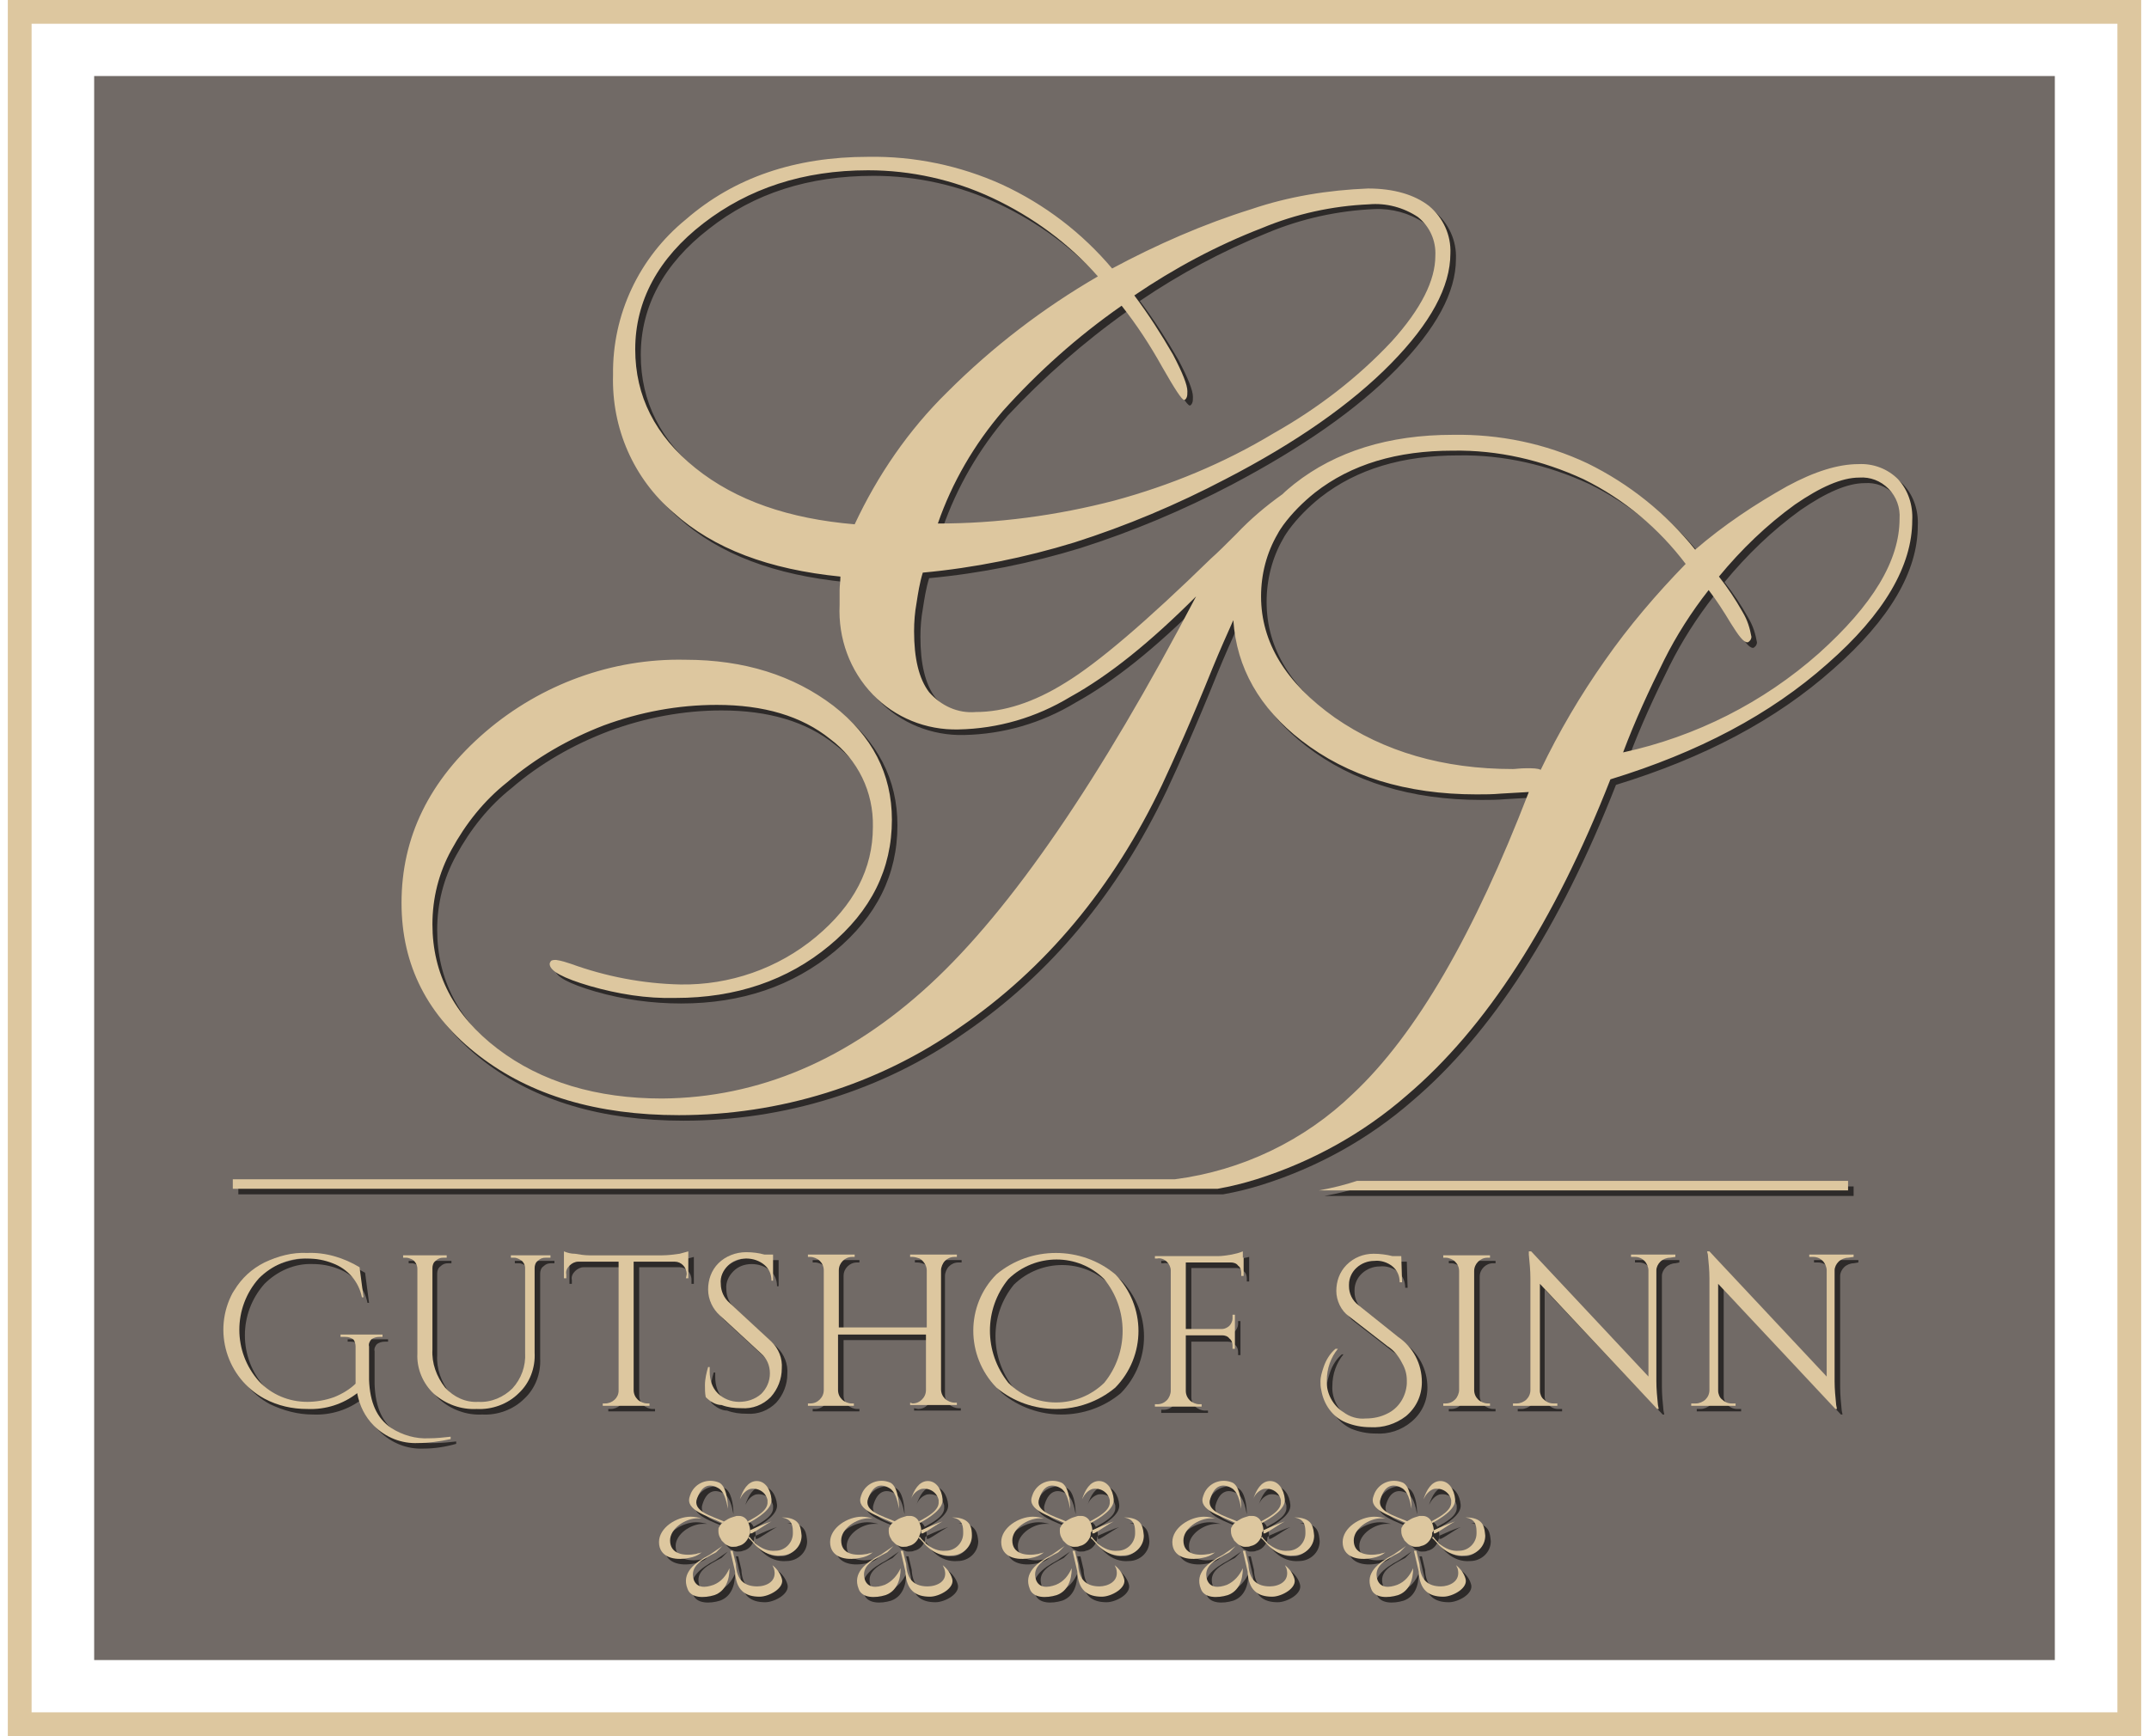 <?xml version="1.0" encoding="utf-8"?>
<!-- Generator: Adobe Illustrator 21.1.0, SVG Export Plug-In . SVG Version: 6.00 Build 0)  -->
<svg version="1.1" id="Ebene_1" xmlns="http://www.w3.org/2000/svg" xmlns:xlink="http://www.w3.org/1999/xlink" x="0px" y="0px"
	 viewBox="0 0 269.3 219.2" style="enable-background:new 0 0 269.3 219.2;" width="247.5" height="199.99" xml:space="preserve">
<style type="text/css">
	.st0{fill:#DDC79F;}
	.st1{opacity:0.7;fill:#352B26;enable-background:new    ;}
	.st2{opacity:0.6;}
</style>
<title>gutshof_sinn_logo</title>
<g>
	<g id="Logo_Kopie">
		<path class="st0" d="M266.3,3v213.2H3V3H266.3 M269.3,0H0v219.2h269.3V0z"/>
		<rect x="10.9" y="9.6" class="st1" width="247.5" height="200"/>
		<g class="st2">
			<path d="M161.7,66.9c-0.3,0.4-0.5,0.7-0.7,1.1C161.2,67.6,161.4,67.3,161.7,66.9z"/>
			<path d="M203,99.1c11.1-3.4,20.2-8.2,27.4-14.6c7.2-6.3,10.7-12.4,10.7-18.1c0.1-1.9-0.5-3.8-1.8-5.2c-1.3-1.3-3.1-2-5-1.9
				c-2.5,0-5.5,0.9-9,2.8c-4.1,2.3-8,4.9-11.6,8c-3.7-4.6-8.3-8.3-13.6-10.9c-5.3-2.5-11.1-3.7-17-3.6c-8.1,0-14.8,2.1-20,6.2
				c-0.5,0.4-1.1,0.9-1.5,1.3c-2.1,1.5-4,3.1-5.8,5c-1.3,1.3-2.4,2.4-3.2,3.1c-8.2,8-14.3,13.2-18.3,15.6s-7.8,3.7-11.3,3.8
				c-2.3,0.2-4.4-0.8-5.9-2.5c-1.3-1.7-1.9-4.3-1.9-7.7c0-1.2,0.1-2.4,0.3-3.5c0.2-1.3,0.4-2.6,0.8-3.9c6.5-0.6,12.9-1.9,19.1-3.8
				c6.6-2.1,13-4.8,19.1-8c8.9-4.7,15.8-9.5,20.8-14.6c5-5.1,7.5-9.7,7.5-13.9c0.1-2.3-0.9-4.5-2.7-6c-1.8-1.4-4.4-2.2-7.7-2.2
				c-5,0.2-10,1.1-14.8,2.7c-6.1,1.9-12,4.5-17.6,7.5c-3.8-4.5-8.5-8.1-13.9-10.6c-5.3-2.4-11.1-3.6-16.9-3.5
				c-9.2,0-16.9,2.6-23,7.9c-5.9,4.8-9.3,12-9.2,19.6c-0.2,6.6,2.7,13,7.7,17.3c5.1,4.6,12.1,7.2,21.1,8.1c0,0.6-0.1,1.2-0.1,1.7
				c0,0.6,0,1.2,0,1.9c-0.2,4.2,1.3,8.3,4.2,11.3c2.8,2.9,6.7,4.5,10.8,4.4c5-0.1,9.8-1.5,14.1-4.1c4.9-2.7,10.1-6.9,15.9-12.7
				c-12.1,23.1-23.3,39.5-33.6,49s-21.6,14.3-33.9,14.4c-8.3,0-15.3-2.1-20.8-6.3c-5.5-4.2-8.2-9.5-8.2-15.7c0-3.3,0.8-6.5,2.4-9.4
				c1.8-3.3,4.1-6.2,7-8.5c3.6-3.1,7.8-5.5,12.3-7.2c4.6-1.7,9.4-2.6,14.2-2.6c5.9,0,10.7,1.4,14.3,4.3c3.5,2.6,5.5,6.7,5.4,11.1
				c0,5.3-2.4,9.9-7.2,13.9c-4.8,4-10.9,6.1-17.1,6c-4.7-0.1-9.3-1-13.7-2.6c-0.6-0.2-1.2-0.4-1.9-0.5c-0.2,0-0.4,0-0.6,0.1
				c-0.1,0.1-0.2,0.3-0.2,0.4c0,0.9,1.7,1.8,5.1,2.8c3.5,1,7.1,1.5,10.8,1.5c7.6,0,14.1-2.2,19.4-6.6c5.3-4.4,7.9-9.7,7.9-15.9
				c0-5.8-2.5-10.6-7.4-14.4s-11.2-5.8-18.8-5.8c-9.2-0.2-18.2,3.1-25.2,9.1c-7.1,6.1-10.6,13.3-10.6,21.6c0,7.9,3.3,14.3,9.8,19.3
				c6.5,5,14.9,7.5,25.2,7.5c12.7,0,25.1-3.8,35.5-11.1c10.8-7.4,19.3-17.6,25.5-30.6c1.5-3.2,3.7-8.1,6.4-14.8
				c0.9-2.2,1.8-4.2,2.6-6c0.4,6,3.3,11.1,8.6,15.2c5.8,4.5,13.2,6.8,22.1,6.8c1,0,2,0,3.1-0.1l3.5-0.2
				c-6.9,17.9-14.2,30.6-22.2,38.1c-6.1,5.9-14,9.7-22.5,10.8H29.1v1.2h124.3c1.7-0.3,3.3-0.7,4.9-1.2c7-2.2,13.5-5.8,19-10.6
				C187.3,130.5,195.9,117.2,203,99.1z M141.3,39.3c1.9,2.4,3.6,5,5.1,7.7c1.6,2.8,2.5,4.2,2.8,4.2c0.1,0,0.2-0.1,0.3-0.3
				c0.1-0.2,0.1-0.5,0.1-0.8c0-0.8-0.6-2.3-1.8-4.6c-1.5-2.6-3.1-5.1-4.9-7.5c5-3.4,10.4-6.3,16.1-8.6c4.3-1.8,8.9-2.8,13.5-3
				c2.2-0.1,4.4,0.5,6.2,1.7c1.5,1.2,2.3,3,2.2,4.9c0,3.1-1.8,6.7-5.5,10.8c-4.3,4.6-9.4,8.5-14.9,11.6c-6.3,3.8-13.1,6.6-20.1,8.5
				c-7.3,1.9-14.8,2.9-22.4,2.8c1.8-5.2,4.6-10,8.2-14.2C130.7,47.7,135.8,43.2,141.3,39.3z M107.6,66.9c-8.3-0.7-15-3-20.1-7.1
				s-7.6-9.1-7.6-15c0-6.1,2.9-11.5,8.6-15.9c5.7-4.5,12.6-6.7,20.8-6.7c5.4,0,10.8,1.2,15.7,3.5c5.1,2.4,9.6,5.7,13.3,9.9
				c-6.9,4-13.3,8.9-19,14.6C114.4,55,110.5,60.7,107.6,66.9z M215.4,75.2c1,1.3,1.9,2.7,2.8,4.2c1,1.6,1.6,2.4,2.1,2.4
				c0.1,0,0.2-0.1,0.3-0.2c0.1-0.1,0.2-0.3,0.2-0.5c-0.2-1.1-0.5-2.1-1.1-3.1c-0.9-1.6-1.9-3.1-3-4.5c2.8-3.4,6-6.5,9.6-9.1
				c3.2-2.2,5.9-3.4,8.1-3.4c1.4-0.1,2.7,0.4,3.7,1.4c1,1,1.5,2.4,1.4,3.8c0,5.3-3.4,10.9-10.2,17c-7,6.2-15.5,10.5-24.7,12.5
				c1.5-4,3.3-7.9,5.2-11.7C211.3,81,213.2,78,215.4,75.2z M192.4,97.7c-0.8,0-1.4,0.1-1.7,0.1c-8.8,0-16.3-2.2-22.5-6.5
				c-6.2-4.4-9.3-9.4-9.3-15.3c0-2.8,0.7-5.6,2.1-8c0.2-0.4,0.5-0.8,0.7-1.1c1.1-1.5,2.5-2.9,4-4.1c4.6-3.6,10.4-5.3,17.4-5.3
				c5.7-0.1,11.3,1.2,16.5,3.6c5.1,2.5,9.5,6.1,12.9,10.6c-3.7,3.8-7.2,7.9-10.2,12.2c-3.1,4.4-5.8,9-8.1,13.8
				C193.8,97.7,193.2,97.7,192.4,97.7L192.4,97.7z"/>
			<path d="M166.2,151h66.8v-1.2h-62C169.5,150.3,167.9,150.7,166.2,151z"/>
		</g>
		<path class="st0" d="M161,66.2c-0.3,0.4-0.5,0.7-0.7,1.1C160.5,66.9,160.7,66.6,161,66.2z"/>
		<path class="st0" d="M202.3,98.4c11.1-3.4,20.2-8.2,27.4-14.6c7.2-6.3,10.7-12.4,10.7-18.1c0.1-1.9-0.5-3.8-1.8-5.2
			c-1.3-1.3-3.1-2-5-1.9c-2.5,0-5.5,0.9-9,2.8c-4.1,2.3-8,4.9-11.6,8c-3.7-4.6-8.3-8.3-13.6-10.9c-5.3-2.5-11.1-3.7-17-3.6
			c-8.1,0-14.8,2.1-20,6.2c-0.5,0.4-1.1,0.9-1.5,1.3c-2.1,1.5-4,3.1-5.8,5c-1.3,1.3-2.4,2.4-3.2,3.1c-8.2,8-14.3,13.2-18.4,15.7
			c-4,2.5-7.8,3.7-11.3,3.7c-2.3,0.2-4.4-0.8-5.9-2.5c-1.3-1.7-1.9-4.3-1.9-7.7c0-1.2,0.1-2.4,0.3-3.5c0.2-1.3,0.4-2.6,0.8-3.9
			c6.5-0.6,12.9-1.9,19.1-3.8c6.6-2.1,13-4.8,19.1-8c8.9-4.6,15.9-9.5,20.9-14.6s7.5-9.7,7.5-13.9c0.1-2.3-0.9-4.5-2.7-6
			c-1.8-1.4-4.4-2.2-7.7-2.2c-5,0.2-10,1-14.7,2.6c-6.1,1.9-12,4.5-17.6,7.5c-3.8-4.5-8.5-8.1-13.9-10.6c-5.3-2.4-11.1-3.6-16.9-3.5
			c-9.2,0-16.9,2.6-23,7.9c-5.9,4.8-9.3,12-9.2,19.6C76.2,54.1,79,60.4,84,64.7c5.1,4.6,12.1,7.2,21.1,8.1c0,0.6-0.1,1.2-0.1,1.7
			c0,0.6,0,1.2,0,1.9c-0.2,4.2,1.3,8.3,4.2,11.3c2.8,2.9,6.7,4.5,10.8,4.4c5-0.1,9.8-1.5,14.1-4.1c4.9-2.7,10.1-6.9,15.9-12.7
			c-12.1,23.1-23.3,39.5-33.6,49s-21.6,14.3-33.8,14.4c-8.3,0-15.3-2.1-20.8-6.3s-8.2-9.5-8.2-15.7c0-3.3,0.8-6.5,2.4-9.4
			c1.8-3.3,4.1-6.2,7-8.5c3.6-3.1,7.8-5.5,12.2-7.2c4.6-1.7,9.4-2.6,14.3-2.6c5.9,0,10.7,1.4,14.3,4.3c3.5,2.6,5.5,6.7,5.4,11.1
			c0,5.3-2.4,9.9-7.2,13.9c-4.8,4-10.9,6.1-17.1,6c-4.7-0.1-9.4-1-13.8-2.6c-0.6-0.2-1.2-0.4-1.9-0.5c-0.2,0-0.4,0-0.6,0.1
			c-0.1,0.1-0.2,0.3-0.2,0.4c0,0.9,1.7,1.8,5.1,2.8c3.5,1,7.1,1.6,10.8,1.5c7.6,0,14.1-2.2,19.4-6.6c5.3-4.4,7.9-9.7,7.9-15.9
			c0-5.8-2.5-10.6-7.4-14.4c-5-3.8-11.2-5.8-18.7-5.8c-9.2-0.2-18.2,3.1-25.2,9.1c-7.1,6.1-10.6,13.3-10.6,21.6
			c0,7.9,3.3,14.3,9.8,19.3c6.5,5,14.9,7.5,25.2,7.5c12.7,0,25.1-3.8,35.5-11.1c10.8-7.4,19.3-17.6,25.5-30.6
			c1.5-3.2,3.7-8.1,6.4-14.8c0.9-2.2,1.8-4.2,2.6-6c0.4,6,3.3,11.1,8.6,15.2c5.8,4.5,13.2,6.8,22.1,6.8c1,0,2,0,3.1-0.1l3.5-0.2
			c-6.9,17.9-14.2,30.6-22.2,38.1c-6.1,5.9-14,9.7-22.5,10.8H28.4v1.2h124.3c1.7-0.3,3.3-0.7,4.9-1.2c7-2.2,13.5-5.8,19-10.6
			C186.6,129.8,195.2,116.5,202.3,98.4z M140.6,38.6c1.9,2.4,3.6,5,5.1,7.7c1.6,2.8,2.5,4.2,2.8,4.2c0.1,0,0.2-0.1,0.3-0.3
			c0.1-0.2,0.1-0.5,0.1-0.8c0-0.8-0.6-2.3-1.8-4.6c-1.5-2.6-3.1-5.1-4.9-7.5c5-3.4,10.4-6.3,16.1-8.5c4.3-1.8,8.9-2.8,13.5-3
			c2.2-0.2,4.4,0.4,6.2,1.6c1.5,1.2,2.3,3,2.2,4.9c0,3.1-1.8,6.7-5.5,10.8c-4.3,4.6-9.4,8.5-14.9,11.6c-6.3,3.8-13.1,6.6-20.1,8.5
			c-7.3,1.9-14.8,2.9-22.3,2.9c1.8-5.2,4.6-10,8.2-14.2C130,47,135,42.5,140.6,38.6z M106.9,66.2c-8.3-0.7-15-3-20.1-7.1
			s-7.6-9.1-7.6-15c0-6.1,2.9-11.5,8.6-15.9s12.6-6.7,20.8-6.7c5.4,0,10.8,1.2,15.7,3.5c5.1,2.4,9.6,5.7,13.3,9.9
			c-6.9,4-13.3,8.9-19,14.6C113.7,54.3,109.8,60,106.9,66.2z M214.7,74.5c1,1.3,1.9,2.7,2.8,4.2c1,1.6,1.6,2.4,2.1,2.4
			c0.1,0,0.2-0.1,0.3-0.2c0.1-0.1,0.2-0.3,0.2-0.5c-0.2-1.1-0.5-2.1-1.1-3.1c-0.9-1.6-1.9-3.1-3-4.5c2.8-3.4,6-6.5,9.6-9.1
			c3.2-2.2,5.9-3.4,8.1-3.4c1.4-0.1,2.7,0.4,3.7,1.4c1,1,1.5,2.4,1.4,3.8c0,5.3-3.4,10.9-10.2,17c-7,6.2-15.5,10.5-24.7,12.5
			c1.5-4,3.3-7.9,5.2-11.7C210.6,80.3,212.5,77.3,214.7,74.5L214.7,74.5z M191.7,97c-0.8,0-1.4,0.1-1.7,0.1
			c-8.8,0-16.3-2.2-22.5-6.5c-6.2-4.4-9.3-9.5-9.3-15.3c0-2.8,0.7-5.5,2.1-7.9c0.2-0.4,0.5-0.8,0.7-1.1c1.1-1.5,2.5-2.9,4-4.1
			c4.6-3.6,10.4-5.3,17.4-5.3c5.7-0.1,11.3,1.2,16.5,3.6c5.1,2.5,9.5,6.2,12.9,10.7c-3.7,3.8-7.2,7.9-10.2,12.2
			c-3.1,4.4-5.8,9-8.1,13.8C193.1,97,192.5,97,191.7,97z"/>
		<path class="st0" d="M165.5,150.3h66.8v-1.2h-62C168.8,149.6,167.2,150,165.5,150.3z"/>
		<g class="st2">
			<path d="M52.5,182.9c-2.1,0.1-4.1-0.7-5.6-2.2c-1.1-1.1-1.8-2.5-2.1-4.1c-1.8,1.4-4,2.1-6.3,2c-1.9,0-3.7-0.5-5.4-1.3
				c-4.8-2.6-6.6-8.6-4-13.4c0.1-0.1,0.1-0.2,0.2-0.3c0.9-1.5,2.2-2.7,3.8-3.5c1.7-0.8,3.5-1.3,5.4-1.2c2.3,0,4.6,0.6,6.6,1.8
				l0.5,3.8h-0.2c-0.4-2-1.8-3.6-3.7-4.3c-1-0.4-2.1-0.6-3.2-0.6c-2.3-0.1-4.5,0.9-6.1,2.5c-3.3,3.7-3.3,9.3,0,13
				c1.6,1.7,3.8,2.6,6.1,2.6c1.1,0,2.3-0.2,3.4-0.6c1-0.4,2-1,2.7-1.7v-4.8c0-0.3-0.1-0.7-0.3-0.9c-0.3-0.2-0.6-0.3-1-0.3h-0.4v-0.3
				H48v0.3h-0.4c-0.4,0-0.7,0.1-1,0.3c-0.2,0.2-0.4,0.6-0.3,0.9v4.2c0.1,2.9,1,4.9,2.8,6.1c1.4,0.9,3.1,1.4,4.8,1.3
				c0.9,0,1.8-0.1,2.7-0.2v0.3C55.2,182.7,53.8,182.9,52.5,182.9z"/>
			<path d="M69,159.5h-0.4c-0.4,0-0.7,0.1-1,0.4c-0.3,0.2-0.4,0.6-0.4,0.9v10.7c0.1,1.9-0.6,3.8-2,5.1c-1.4,1.4-3.4,2.1-5.3,2
				c-2,0.1-3.9-0.6-5.4-1.9c-1.4-1.3-2.2-3.2-2.1-5.1v-10.7c0-0.5-0.3-1-0.7-1.2c-0.2-0.1-0.5-0.2-0.7-0.2h-0.4v-0.3H56v0.3h-0.4
				c-0.4,0-0.7,0.1-1,0.4c-0.3,0.2-0.4,0.6-0.4,0.9v10.3c-0.1,1.7,0.5,3.4,1.6,4.8c1.1,1.2,2.6,1.9,4.2,1.8c1.6,0,3.2-0.6,4.3-1.7
				c1.1-1.2,1.7-2.8,1.6-4.5v-10.7c0-0.4-0.2-0.7-0.4-0.9c-0.3-0.2-0.6-0.4-1-0.4H64v-0.3h5V159.5z"/>
			<path d="M86.3,161.6c0-0.9-0.7-1.6-1.5-1.6h-5.1v16.2c0,0.5,0.2,0.9,0.5,1.2c0.3,0.3,0.8,0.5,1.2,0.5h0.3v0.3h-5.9v-0.3h0.3
				c0.9,0,1.7-0.7,1.7-1.6V160h-5.1c-0.4,0-0.8,0.2-1.1,0.5c-0.3,0.3-0.5,0.7-0.4,1.1v0.5h-0.3v-3.4c0.5,0.2,0.9,0.3,1.4,0.3
				c0.6,0.1,1.2,0.2,1.8,0.2h9.2c0.7,0,1.5-0.1,2.2-0.2c0.4-0.1,0.7-0.2,1.1-0.3v3.4h-0.3L86.3,161.6z"/>
			<path d="M88.8,177.1c-0.1-0.5-0.1-1-0.1-1.5c0-0.8,0.2-1.6,0.4-2.3h0.2c0,0.2,0,0.4,0,0.6c0,1,0.3,2,1,2.7
				c0.7,0.7,1.7,1.1,2.7,1.1c1,0,2-0.3,2.8-1c0.7-0.7,1.1-1.6,1.1-2.6c0-1-0.4-1.9-1.1-2.5l-5.2-4.8c-0.9-0.8-1.5-2-1.5-3.3
				c0-1.2,0.4-2.4,1.3-3.3c0.9-0.9,2.2-1.4,3.5-1.4c0.8,0,1.6,0.1,2.3,0.3h1.1v3.3h-0.2c0-0.8-0.3-1.5-0.9-2
				c-0.6-0.5-1.4-0.8-2.3-0.8c-0.9,0-1.7,0.3-2.3,0.9c-0.6,0.6-1,1.4-0.9,2.3c0,0.9,0.4,1.8,1.1,2.4l5.3,4.9
				c0.9,0.9,1.4,2.1,1.3,3.4c0,1.3-0.5,2.6-1.4,3.6c-1,1-2.3,1.5-3.7,1.4c-0.9,0-1.7-0.1-2.5-0.4C90.1,178.1,89.4,177.7,88.8,177.1z
				"/>
			<path d="M114.9,177.9c0.5,0,0.9-0.2,1.2-0.5c0.3-0.3,0.5-0.7,0.5-1.2v-7h-11.1v7c0,0.5,0.2,0.9,0.5,1.2c0.3,0.3,0.8,0.5,1.2,0.5
				h0.3v0.3h-5.9v-0.3h0.3c0.5,0,0.9-0.2,1.2-0.5c0.3-0.3,0.5-0.7,0.5-1.2v-15.1c0-0.5-0.2-0.9-0.5-1.2c-0.3-0.3-0.8-0.5-1.2-0.5
				h-0.3v-0.3h5.9v0.3h-0.3c-0.5,0-0.9,0.2-1.2,0.5c-0.3,0.3-0.5,0.7-0.5,1.2v7.2h11.1v-7.2c0-0.6-0.3-1.2-0.9-1.5
				c-0.3-0.1-0.6-0.2-0.9-0.2h-0.3v-0.3h5.9v0.3H120c-0.5,0-0.9,0.2-1.2,0.5c-0.3,0.3-0.5,0.8-0.5,1.2v15c0,0.5,0.2,0.9,0.5,1.2
				c0.3,0.3,0.8,0.5,1.2,0.5h0.3v0.3h-5.9v-0.3L114.9,177.9z"/>
			<path d="M125.5,161.6c4.3-3.6,10.7-3.6,15,0c3.9,4,3.9,10.3,0,14.3c-4.3,3.6-10.7,3.6-15,0C121.6,171.9,121.6,165.5,125.5,161.6z
				 M127,175.3c3.3,3.3,8.7,3.3,12.1,0c3.1-3.8,3.1-9.3,0-13.1c-3.3-3.3-8.7-3.3-12.1,0C123.9,166,123.9,171.4,127,175.3z"/>
			<path d="M156.7,159.5v2.3h-0.3v-0.4c0-0.3-0.1-0.7-0.4-0.9c-0.2-0.3-0.6-0.4-0.9-0.4h-5.7v8.4h4.6c0.3,0,0.7-0.2,0.9-0.4
				c0.2-0.2,0.4-0.6,0.4-0.9v-0.4h0.3v4.3h-0.3v-0.4c0-0.3-0.1-0.7-0.4-0.9c-0.2-0.3-0.6-0.4-0.9-0.4h-4.6v7c0,0.5,0.2,0.9,0.5,1.2
				c0.3,0.3,0.8,0.5,1.2,0.5h0.4v0.3h-5.9V178h0.3c0.5,0,0.9-0.2,1.2-0.5c0.3-0.3,0.5-0.8,0.5-1.2V161c0-0.4-0.2-0.8-0.5-1.1
				c-0.3-0.3-0.8-0.5-1.2-0.4h-0.3v-0.3h7.9c0.6,0,1.2-0.1,1.8-0.2c0.5-0.1,0.9-0.2,1.4-0.3L156.7,159.5z"/>
			<path d="M168.6,171c-0.9,1.1-1.4,2.5-1.4,4c-0.1,1.6,0.8,3.2,2.1,4c0.8,0.6,1.8,0.9,2.8,0.8c1,0,1.9-0.2,2.7-0.6
				c1.5-0.7,2.4-2.2,2.5-3.8c0-0.1,0-0.3,0-0.4c0-0.8-0.2-1.5-0.6-2.2c-0.4-0.8-1-1.6-1.8-2.1l-4.9-3.8c-1-0.7-1.6-2-1.6-3.2
				c0-1.2,0.4-2.4,1.3-3.3c0.9-0.9,2.1-1.4,3.4-1.4c0.8,0,1.6,0.1,2.4,0.3h1.1l0.1,3.3h-0.3c0-0.8-0.3-1.5-0.9-2
				c-0.6-0.5-1.5-0.8-2.3-0.7c-1.7,0-3.2,1.3-3.2,3c0,0.1,0,0.1,0,0.2c0,0.9,0.4,1.8,1.2,2.4l5,4c1.9,1.3,3,3.4,3,5.7
				c0,1.7-0.7,3.2-2,4.3c-1.3,1.1-2.9,1.6-4.5,1.5c-1.1,0-2.1-0.2-3.1-0.6c-1.7-0.8-2.8-2.4-3-4.2c-0.1-0.4-0.1-0.7-0.1-1.1
				c0-0.6,0.2-1.2,0.4-1.8c0.3-0.9,0.8-1.7,1.5-2.3L168.6,171z"/>
			<path d="M182.2,177.9c0.5,0,0.9-0.2,1.2-0.5c0.3-0.3,0.5-0.8,0.5-1.2v-15c0-0.5-0.2-0.9-0.5-1.2c-0.3-0.3-0.8-0.5-1.2-0.5h-0.3
				v-0.3h5.9v0.3h-0.3c-0.5,0-0.9,0.2-1.2,0.5c-0.3,0.3-0.5,0.7-0.5,1.2v15c0,0.5,0.2,0.9,0.5,1.2c0.3,0.3,0.8,0.5,1.2,0.5h0.3v0.3
				h-5.9v-0.3H182.2z"/>
			<path d="M210.5,159.5c-0.4,0-0.9,0.2-1.2,0.5c-0.3,0.3-0.5,0.7-0.5,1.1v14c0,1,0.1,2,0.2,3l0.1,0.5h-0.2L194,162.8v13.5
				c0,0.4,0.2,0.9,0.5,1.1c0.3,0.3,0.7,0.5,1.2,0.5h0.5v0.3h-5.6v-0.3h0.5c0.4,0,0.9-0.2,1.2-0.5c0.3-0.3,0.5-0.7,0.5-1.2v-14.1
				c0-1-0.1-2-0.2-3l-0.1-0.4h0.3l14.8,15.8v-13.4c0-0.4-0.2-0.9-0.5-1.2c-0.3-0.3-0.7-0.5-1.2-0.5h-0.5v-0.3h5.6v0.3L210.5,159.5z"
				/>
			<path d="M233,159.5c-0.4,0-0.9,0.2-1.2,0.5c-0.3,0.3-0.5,0.7-0.5,1.1v14c0,1,0.1,2,0.2,3l0.1,0.5h-0.2l-14.8-15.8v13.5
				c0,0.4,0.2,0.9,0.5,1.1c0.3,0.3,0.7,0.5,1.2,0.5h0.5v0.3h-5.6v-0.3h0.5c0.4,0,0.9-0.2,1.2-0.5c0.3-0.3,0.5-0.7,0.5-1.2v-14.1
				c0-1-0.1-2-0.2-3l-0.1-0.4h0.3l14.8,15.8v-13.4c0-0.4-0.2-0.9-0.5-1.2c-0.3-0.3-0.7-0.5-1.2-0.5h-0.5v-0.3h5.6v0.3L233,159.5z"/>
		</g>
		<path class="st0" d="M51.8,182.2c-2.1,0.1-4.1-0.7-5.6-2.2c-1.1-1.1-1.8-2.5-2.1-4.1c-1.8,1.4-4,2.1-6.3,2c-1.9,0-3.7-0.4-5.4-1.3
			c-4.8-2.6-6.6-8.6-4-13.4c0.1-0.1,0.1-0.2,0.2-0.3c0.9-1.5,2.2-2.7,3.8-3.5c1.7-0.8,3.5-1.3,5.4-1.2c2.3-0.1,4.6,0.6,6.6,1.8
			l0.5,3.8h-0.2c-0.4-2-1.8-3.6-3.7-4.3c-1-0.4-2.1-0.6-3.2-0.6c-2.3-0.1-4.5,0.9-6.1,2.5c-3.3,3.7-3.3,9.3,0,13
			c1.6,1.7,3.8,2.6,6.1,2.6c1.1,0,2.3-0.2,3.4-0.6c1-0.4,2-1,2.7-1.7V170c0-0.3-0.1-0.7-0.3-0.9c-0.3-0.2-0.6-0.3-1-0.3H42v-0.3h5.3
			v0.3h-0.4c-0.4,0-0.7,0.1-1,0.3c-0.2,0.2-0.4,0.6-0.3,0.9v4.2c0.1,2.9,1,4.9,2.8,6.1c1.4,0.9,3.1,1.4,4.8,1.3
			c0.9,0,1.8-0.1,2.7-0.2v0.3C54.5,182,53.1,182.2,51.8,182.2z"/>
		<path class="st0" d="M68.3,158.8h-0.4c-0.4,0-0.7,0.1-1,0.4c-0.3,0.2-0.4,0.6-0.4,0.9v10.7c0.1,1.9-0.6,3.8-2,5.1
			c-1.4,1.4-3.4,2.1-5.3,2c-2,0.1-3.9-0.6-5.4-1.9c-1.4-1.3-2.2-3.2-2.1-5.1v-10.7c0-0.5-0.3-1-0.7-1.2c-0.2-0.1-0.5-0.2-0.7-0.2
			h-0.4v-0.3h5.5v0.3h-0.4c-0.4,0-0.7,0.1-1,0.4c-0.3,0.2-0.4,0.6-0.4,0.9v10.3c-0.1,1.7,0.5,3.4,1.6,4.8c1.1,1.2,2.6,1.9,4.2,1.8
			c1.6,0.1,3.2-0.6,4.3-1.7c1.1-1.2,1.7-2.8,1.6-4.5v-10.7c0-0.4-0.2-0.7-0.4-0.9c-0.3-0.2-0.6-0.4-1-0.4h-0.4v-0.3h5V158.8z"/>
		<path class="st0" d="M85.7,160.9c0-0.9-0.7-1.6-1.5-1.6H79v16.2c0,0.5,0.2,0.9,0.5,1.2c0.3,0.3,0.8,0.5,1.2,0.5H81v0.3h-5.9v-0.3
			h0.3c0.9,0,1.7-0.7,1.7-1.6v-16.3H72c-0.4,0-0.8,0.2-1.1,0.5c-0.3,0.3-0.5,0.7-0.4,1.1v0.5h-0.3V158c0.5,0.2,0.9,0.3,1.4,0.3
			c0.6,0.1,1.2,0.2,1.8,0.2h9.2c0.7,0,1.5-0.1,2.2-0.2c0.4-0.1,0.7-0.2,1.1-0.3v3.4h-0.3L85.7,160.9z"/>
		<path class="st0" d="M88.1,176.4c-0.1-0.5-0.1-1-0.1-1.5c0-0.8,0.2-1.6,0.4-2.3h0.2c0,0.2,0,0.4,0,0.6c0,1,0.3,2,1,2.7
			c0.7,0.7,1.7,1.1,2.7,1.1c1,0,2-0.3,2.8-1c0.7-0.7,1.1-1.6,1.1-2.6c0-1-0.4-1.9-1.1-2.5l-5.2-4.8c-0.9-0.8-1.5-2-1.5-3.3
			c0-1.2,0.4-2.4,1.3-3.3c0.9-0.9,2.2-1.4,3.5-1.4c0.8,0,1.6,0.1,2.3,0.3h1.1v3.3h-0.2c0-0.8-0.3-1.5-0.9-2
			c-0.6-0.5-1.4-0.8-2.3-0.8c-0.9,0-1.7,0.3-2.3,0.9c-0.6,0.6-1,1.4-0.9,2.3c0,0.9,0.4,1.8,1.1,2.4l5.3,4.9c0.9,0.9,1.4,2.1,1.3,3.4
			c0,1.3-0.5,2.6-1.4,3.6c-1,1-2.3,1.5-3.7,1.4c-0.9,0-1.7-0.1-2.5-0.4C89.4,177.4,88.7,177,88.1,176.4z"/>
		<path class="st0" d="M114.2,177.2c0.5,0,0.9-0.2,1.2-0.5c0.3-0.3,0.5-0.7,0.5-1.2v-7h-11.1v7c0,0.5,0.2,0.9,0.5,1.2
			c0.3,0.3,0.8,0.5,1.2,0.5h0.3v0.3H101v-0.3h0.3c0.5,0,0.9-0.2,1.2-0.5c0.3-0.3,0.5-0.7,0.5-1.2v-15.1c0-0.5-0.2-0.9-0.5-1.2
			c-0.3-0.3-0.8-0.5-1.2-0.5H101v-0.3h5.9v0.3h-0.3c-0.5,0-0.9,0.2-1.2,0.5c-0.3,0.3-0.5,0.7-0.5,1.2v7.2h11.1v-7.2
			c0-0.6-0.4-1.2-0.9-1.5c-0.3-0.1-0.6-0.2-0.9-0.2h-0.3v-0.3h5.9v0.3h-0.3c-0.5,0-0.9,0.2-1.2,0.5c-0.3,0.3-0.5,0.8-0.5,1.2v15
			c0,0.5,0.2,0.9,0.5,1.2c0.3,0.3,0.8,0.5,1.2,0.5h0.3v0.3h-5.9v-0.3L114.2,177.2z"/>
		<path class="st0" d="M124.8,160.9c4.3-3.6,10.7-3.6,15,0c3.9,4,3.9,10.3,0,14.3c-4.3,3.6-10.7,3.6-15,0
			C120.9,171.2,120.9,164.8,124.8,160.9z M126.3,174.6c3.3,3.3,8.7,3.3,12.1,0c3.1-3.8,3.1-9.3,0-13.1c-3.3-3.3-8.7-3.3-12.1,0
			C123.2,165.3,123.2,170.7,126.3,174.6z"/>
		<path class="st0" d="M156,158.8v2.3h-0.3v-0.4c0-0.3-0.1-0.7-0.4-0.9c-0.2-0.3-0.6-0.4-0.9-0.4h-5.7v8.4h4.6
			c0.3,0,0.7-0.2,0.9-0.4c0.2-0.2,0.4-0.6,0.4-0.9V166h0.3v4.3h-0.3v-0.4c0-0.3-0.1-0.7-0.4-0.9c-0.2-0.3-0.6-0.4-0.9-0.4h-4.6v7
			c0,0.5,0.2,0.9,0.5,1.2c0.3,0.3,0.8,0.5,1.2,0.5h0.3v0.3h-5.9v-0.3h0.3c0.5,0,0.9-0.2,1.2-0.5c0.3-0.3,0.5-0.8,0.5-1.2v-15.2
			c0-0.4-0.2-0.8-0.5-1.1c-0.3-0.3-0.8-0.5-1.2-0.4h-0.3v-0.3h7.9c0.6,0,1.2-0.1,1.8-0.2c0.5-0.1,0.9-0.2,1.4-0.4V158.8z"/>
		<path class="st0" d="M167.9,170.3c-0.9,1.1-1.4,2.5-1.4,4c-0.1,1.6,0.8,3.2,2.1,4c0.8,0.6,1.8,0.9,2.8,0.8c1,0,1.9-0.2,2.7-0.6
			c1.5-0.7,2.4-2.2,2.5-3.8c0-0.1,0-0.3,0-0.4c0-0.8-0.2-1.5-0.6-2.2c-0.4-0.8-1-1.6-1.8-2.1l-4.9-3.8c-1-0.7-1.6-2-1.6-3.2
			c0-1.2,0.4-2.4,1.3-3.3c0.9-0.9,2.1-1.4,3.4-1.4c0.8,0,1.6,0.1,2.4,0.3h1.1l0.1,3.3h-0.3c0-0.8-0.3-1.5-0.9-2
			c-0.6-0.5-1.5-0.8-2.3-0.7c-1.7,0-3.2,1.3-3.2,3c0,0.1,0,0.1,0,0.2c0,0.9,0.4,1.8,1.2,2.4l5,4c1.9,1.3,3,3.4,3,5.7
			c0,1.7-0.7,3.2-2,4.3c-1.3,1-2.9,1.5-4.5,1.4c-1.1,0-2.1-0.2-3.1-0.6c-1.7-0.7-2.8-2.3-3.1-4.1c-0.1-0.4-0.1-0.7-0.1-1.1
			c0-0.6,0.2-1.2,0.4-1.8c0.3-0.9,0.8-1.7,1.5-2.3L167.9,170.3z"/>
		<path class="st0" d="M181.5,177.2c0.5,0,0.9-0.2,1.2-0.5c0.3-0.3,0.5-0.8,0.5-1.2v-15c0-0.5-0.2-0.9-0.5-1.2
			c-0.3-0.3-0.8-0.5-1.2-0.5h-0.3v-0.3h5.9v0.3h-0.3c-0.5,0-0.9,0.2-1.2,0.5c-0.3,0.3-0.5,0.7-0.5,1.2v15c0,0.5,0.2,0.9,0.5,1.2
			c0.3,0.3,0.8,0.5,1.2,0.5h0.3v0.3h-5.9v-0.3H181.5z"/>
		<path class="st0" d="M209.8,158.8c-0.4,0-0.9,0.2-1.2,0.5c-0.3,0.3-0.5,0.7-0.5,1.1v14c0,1,0.1,2,0.2,3l0.1,0.5h-0.2l-14.8-15.8
			v13.5c0,0.4,0.2,0.9,0.5,1.1c0.3,0.3,0.7,0.5,1.2,0.5h0.5v0.3h-5.6v-0.3h0.5c0.4,0,0.9-0.2,1.2-0.5c0.3-0.3,0.5-0.7,0.5-1.2v-14.1
			c0-1-0.1-2-0.2-3l0-0.4h0.3l14.8,15.8v-13.4c0-0.4-0.2-0.9-0.5-1.2c-0.3-0.3-0.7-0.5-1.2-0.5h-0.5v-0.3h5.6v0.3L209.8,158.8z"/>
		<path class="st0" d="M232.3,158.8c-0.4,0-0.9,0.2-1.2,0.5c-0.3,0.3-0.5,0.7-0.5,1.1v14c0,1,0.1,2,0.2,3l0.1,0.5h-0.2l-14.8-15.8
			v13.5c0,0.4,0.2,0.9,0.5,1.1c0.3,0.3,0.7,0.5,1.2,0.5h0.5v0.3h-5.6v-0.3h0.6c0.4,0,0.9-0.2,1.2-0.5c0.3-0.3,0.5-0.7,0.5-1.2v-14.1
			c0-1-0.1-2-0.2-3l-0.1-0.4h0.3l14.8,15.8v-13.4c0-0.4-0.2-0.9-0.5-1.2c-0.3-0.3-0.7-0.5-1.2-0.5h-0.5v-0.3h5.6v0.3L232.3,158.8z"
			/>
		<g>
			<g class="st2">
				<path d="M94.4,194.3c0.1,0,0.2,0,0.2,0c0.8-0.4,1.7-1.1,2.5-1.5c-0.9,0.3-1.8,0.7-2.7,1.1C94.4,194,94.4,194.1,94.4,194.3
					C94.4,194.4,94.4,194.3,94.4,194.3z"/>
				<path d="M98.7,192.3h-0.3c1.4,0.2,1.4,1.2,1.4,2c0,1.2-1,2.2-2.2,2.2c-0.9,0.1-1.8-0.3-2.5-0.9c-0.3-0.3-0.6-0.6-0.8-0.9
					c0,0.1-0.1,0.1-0.1,0.2c0.4,0.3,0.7,0.8,1.2,1.2c0.8,0.7,1.8,1.1,2.9,1c1.4,0,2.6-1.1,2.6-2.5
					C100.8,193.7,100.8,192.4,98.7,192.3z"/>
				<path d="M94.4,188.7c1-0.2,2,0.4,2.2,1.4c0,0.1,0,0.1,0,0.2c0.1,1.1-1.4,1.9-2.5,2.5c0,0.1,0.1,0.1,0.1,0.2c1.3-0.7,3-1.8,2.9-3
					c-0.1-1.2-0.8-2.4-2-2.3c-1,0.1-1.6,1.1-2,2.3C93.4,189.4,93.8,188.9,94.4,188.7z"/>
				<path d="M84.3,195.2c0-1.5,1.9-2.8,3.5-2.8c0.2,0,0.4,0,0.5,0c-0.5-0.1-0.9-0.2-1.4-0.2c-1.8,0-4,1.4-4,3.2c0,1.9,1.9,2.4,3.8,2
					c0.6-0.1,1.1-0.3,1.6-0.7c-0.2,0.1-0.5,0.1-0.7,0.2C86,197.2,84.3,196.9,84.3,195.2z"/>
				<path d="M89.8,200.8c-1.1,0.4-2.1,0.4-2.5-0.6c-0.6-1.8,1.1-2.6,2.8-3.5l0.8-0.8l-1.6,1.1c-1.9,1-3.6,2.3-2.8,4.3
					c0.4,1.2,2.1,1.2,3.4,0.8c1.4-0.5,1.9-1.9,1.9-3.4C91.4,199.6,90.8,200.4,89.8,200.8z"/>
				<path d="M95.3,201c-1.5,0-2.6-0.7-2.7-2.8l-0.4-1.7h-0.3l0.6,2.6c0.1,2.4,1.3,3.2,3.1,3.2c1.2,0,3.2-1.1,2.8-2.3
					c-0.2-0.7-0.7-1.3-1.2-1.7c0.1,0.1,0.1,0.3,0.2,0.4C97.9,200.3,96.3,201,95.3,201z"/>
				<path d="M91.1,192.8c-1.6-0.7-4-1.3-3.4-2.9c0.5-1.6,1.5-2,2.7-1.3c0.7,0.4,1,1.5,1.2,2.6c0-1.3-0.3-2.9-1.1-3.3
					c-1.4-0.6-3,0-3.6,1.4c0,0.1-0.1,0.2-0.1,0.3c-0.7,1.8,2.3,2.5,4.1,3.4L91.1,192.8z"/>
				<path d="M94.4,193.8c0-0.3-0.1-0.6-0.2-0.9c0-0.1-0.1-0.1-0.1-0.2c-0.2-0.4-0.6-0.7-1.1-0.7h-0.3h-0.1c-0.3,0.1-0.7,0.2-0.9,0.3
					l-0.2,0.1c-0.2,0.1-0.3,0.2-0.5,0.3l-0.2,0.2c-0.2,0.1-0.3,0.3-0.4,0.5c-0.1,0.1-0.1,0.2-0.1,0.4c0,0,0,0.1,0,0.1
					c0,0.4,0.1,0.7,0.3,1l0.1,0.2c0.1,0.1,0.2,0.2,0.3,0.3c0.1,0.1,0.2,0.2,0.4,0.3c0.2,0.1,0.4,0.2,0.6,0.2h0.2
					c0.2,0,0.4,0,0.6-0.1c0.5-0.1,0.9-0.4,1.2-0.9c0-0.1,0.1-0.1,0.1-0.2c0.1-0.2,0.1-0.4,0.1-0.5c0,0,0-0.1,0-0.1
					S94.4,194,94.4,193.8z"/>
				<path d="M116,194.3c0.1,0,0.2,0,0.2,0c0.8-0.4,1.7-1.1,2.5-1.5c-0.9,0.3-1.8,0.7-2.7,1.1C116,194,116,194.1,116,194.3
					C116,194.4,116,194.3,116,194.3z"/>
				<path d="M120.2,192.3H120c1.4,0.2,1.4,1.2,1.4,2c0,1.2-1,2.2-2.2,2.2c-0.9,0.1-1.8-0.3-2.5-0.9c-0.3-0.3-0.6-0.6-0.8-0.9
					c0,0.1-0.1,0.1-0.1,0.2c0.4,0.3,0.7,0.8,1.2,1.2c0.8,0.7,1.8,1.1,2.9,1c1.4,0,2.6-1.1,2.6-2.5
					C122.4,193.7,122.3,192.4,120.2,192.3z"/>
				<path d="M116,188.7c1-0.2,2,0.4,2.2,1.4c0,0.1,0,0.1,0,0.2c0.1,1.1-1.4,1.9-2.5,2.5c0,0.1,0.1,0.1,0.1,0.2c1.3-0.7,3-1.8,2.9-3
					c-0.1-1.2-0.8-2.4-2-2.3c-1,0.1-1.6,1.1-2,2.3C114.9,189.4,115.4,188.9,116,188.7z"/>
				<path d="M105.9,195.2c0-1.5,1.9-2.8,3.5-2.8c0.2,0,0.4,0,0.5,0c-0.5-0.1-0.9-0.2-1.4-0.2c-1.8,0-4,1.4-4,3.2
					c0,1.9,1.9,2.4,3.8,2c0.6-0.1,1.1-0.3,1.6-0.7c-0.2,0.1-0.5,0.1-0.7,0.2C107.5,197.2,105.9,196.9,105.9,195.2z"/>
				<path d="M111.4,200.8c-1.1,0.4-2.1,0.4-2.5-0.6c-0.6-1.8,1.1-2.6,2.8-3.5l0.8-0.8l-1.6,1.1c-1.9,1-3.6,2.3-2.8,4.3
					c0.4,1.2,2.1,1.2,3.4,0.8c1.4-0.5,1.9-1.9,1.9-3.4C113,199.6,112.3,200.4,111.4,200.8z"/>
				<path d="M116.8,201c-1.5,0-2.6-0.7-2.7-2.8l-0.4-1.7h-0.3l0.6,2.6c0.1,2.4,1.3,3.2,3.1,3.2c1.2,0,3.2-1.1,2.8-2.3
					c-0.2-0.7-0.7-1.3-1.2-1.7c0.1,0.1,0.1,0.3,0.2,0.4C119.5,200.3,117.9,201,116.8,201z"/>
				<path d="M112.7,192.8c-1.6-0.7-4-1.3-3.4-2.9c0.5-1.6,1.5-2,2.7-1.3c0.7,0.4,1,1.5,1.2,2.6c0-1.3-0.3-2.9-1.1-3.3
					c-1.4-0.6-3,0-3.6,1.4c0,0.1-0.1,0.2-0.1,0.3c-0.7,1.8,2.3,2.5,4.1,3.4L112.7,192.8z"/>
				<path d="M116,193.8c0-0.3-0.1-0.6-0.2-0.9c0-0.1-0.1-0.1-0.1-0.2c-0.2-0.4-0.6-0.7-1.1-0.7h-0.3h-0.1c-0.3,0.1-0.7,0.2-0.9,0.3
					l-0.2,0.1c-0.2,0.1-0.3,0.2-0.5,0.3l-0.2,0.2c-0.2,0.1-0.3,0.3-0.4,0.5c-0.1,0.1-0.1,0.2-0.1,0.4c0,0,0,0.1,0,0.1
					c0,0.4,0.1,0.7,0.3,1l0.1,0.2c0.1,0.1,0.2,0.2,0.3,0.3c0.1,0.1,0.2,0.2,0.4,0.3c0.2,0.1,0.4,0.2,0.6,0.2h0.2
					c0.2,0,0.4,0,0.6-0.1c0.5-0.1,0.9-0.4,1.2-0.9c0-0.1,0.1-0.1,0.1-0.2c0.1-0.2,0.1-0.4,0.1-0.5c0,0,0-0.1,0-0.1
					S116,194,116,193.8z"/>
				<path d="M137.6,194.3c0.1,0,0.2,0,0.2,0c0.8-0.4,1.7-1.1,2.5-1.5c-0.9,0.3-1.8,0.7-2.7,1.1C137.6,194,137.6,194.1,137.6,194.3
					C137.6,194.4,137.6,194.3,137.6,194.3z"/>
				<path d="M141.9,192.3h-0.3c1.4,0.2,1.4,1.2,1.4,2c0,1.2-1,2.2-2.2,2.2c-0.9,0.1-1.8-0.3-2.5-0.9c-0.3-0.3-0.6-0.6-0.8-0.9
					c0,0.1-0.1,0.1-0.1,0.2c0.4,0.3,0.7,0.8,1.2,1.2c0.8,0.7,1.8,1.1,2.9,1c1.4,0,2.6-1.1,2.6-2.5C144,193.7,144,192.4,141.9,192.3z
					"/>
				<path d="M137.6,188.7c1-0.2,2,0.4,2.2,1.4c0,0.1,0,0.1,0,0.2c0.1,1.1-1.4,1.9-2.5,2.5c0,0.1,0.1,0.1,0.1,0.2
					c1.3-0.7,3-1.8,2.9-3c-0.1-1.2-0.8-2.4-2-2.3c-1,0.1-1.6,1.1-2,2.3C136.5,189.4,137,188.9,137.6,188.7z"/>
				<path d="M127.5,195.2c0-1.5,1.9-2.8,3.5-2.8c0.2,0,0.4,0,0.5,0c-0.5-0.1-0.9-0.2-1.4-0.2c-1.8,0-4,1.4-4,3.2
					c0,1.9,1.9,2.4,3.8,2c0.6-0.1,1.1-0.3,1.6-0.7c-0.2,0.1-0.5,0.1-0.7,0.2C129.2,197.2,127.5,196.9,127.5,195.2z"/>
				<path d="M133,200.8c-1.1,0.4-2.1,0.4-2.5-0.6c-0.6-1.8,1.1-2.6,2.8-3.5l0.8-0.8l-1.6,1.1c-1.9,1-3.6,2.3-2.8,4.3
					c0.4,1.2,2.1,1.2,3.4,0.8c1.4-0.5,1.9-1.9,1.9-3.4C134.6,199.6,134,200.4,133,200.8z"/>
				<path d="M138.5,201c-1.5,0-2.6-0.7-2.7-2.8l-0.4-1.7H135l0.6,2.6c0.1,2.4,1.3,3.2,3.1,3.2c1.2,0,3.2-1.1,2.8-2.3
					c-0.2-0.7-0.7-1.3-1.2-1.7c0.1,0.1,0.1,0.3,0.2,0.4C141.1,200.3,139.6,201,138.5,201z"/>
				<path d="M134.3,192.8c-1.6-0.7-4-1.3-3.4-2.9c0.5-1.6,1.5-2,2.7-1.3c0.7,0.4,1,1.5,1.2,2.6c0-1.3-0.3-2.9-1.1-3.3
					c-1.4-0.6-3,0-3.6,1.4c0,0.1-0.1,0.2-0.1,0.3c-0.7,1.8,2.3,2.5,4.1,3.4L134.3,192.8z"/>
				<path d="M137.6,193.8c0-0.3-0.1-0.6-0.2-0.9c0-0.1-0.1-0.1-0.1-0.2c-0.2-0.4-0.6-0.7-1.1-0.7H136h-0.1c-0.3,0.1-0.7,0.2-0.9,0.3
					l-0.2,0.1c-0.2,0.1-0.3,0.2-0.5,0.3l-0.2,0.2c-0.2,0.1-0.3,0.3-0.4,0.5c-0.1,0.1-0.1,0.2-0.1,0.4c0,0,0,0.1,0,0.1
					c0,0.4,0.1,0.7,0.3,1l0.1,0.2c0.1,0.1,0.2,0.2,0.3,0.3c0.1,0.1,0.2,0.2,0.4,0.3c0.2,0.1,0.4,0.2,0.6,0.2h0.2
					c0.2,0,0.4,0,0.6-0.1c0.5-0.1,0.9-0.4,1.2-0.9c0-0.1,0.1-0.1,0.1-0.2c0.1-0.2,0.1-0.4,0.1-0.5c0,0,0-0.1,0-0.1
					S137.6,194,137.6,193.8z"/>
				<path d="M159.2,194.3c0.1,0,0.2,0,0.2,0c0.8-0.4,1.7-1.1,2.5-1.5c-0.9,0.3-1.8,0.7-2.7,1.1C159.2,194,159.2,194.1,159.2,194.3
					C159.2,194.4,159.2,194.3,159.2,194.3z"/>
				<path d="M163.4,192.3h-0.3c1.4,0.2,1.4,1.2,1.4,2c0,1.2-1,2.2-2.2,2.2c-0.9,0.1-1.8-0.3-2.5-0.9c-0.3-0.3-0.6-0.6-0.8-0.9
					c0,0.1-0.1,0.1-0.1,0.2c0.4,0.3,0.7,0.8,1.2,1.2c0.8,0.7,1.8,1.1,2.9,1c1.4,0,2.6-1.1,2.6-2.5
					C165.5,193.7,165.5,192.4,163.4,192.3z"/>
				<path d="M159.2,188.7c1-0.2,2,0.4,2.2,1.4c0,0.1,0,0.1,0,0.2c0.1,1.1-1.4,1.9-2.5,2.5c0,0.1,0.1,0.1,0.1,0.2
					c1.3-0.7,3-1.8,2.9-3c-0.1-1.2-0.8-2.4-2-2.3c-1,0.1-1.6,1.1-2,2.3C158.1,189.4,158.6,188.9,159.2,188.7z"/>
				<path d="M149.1,195.2c0-1.5,1.9-2.8,3.5-2.8c0.2,0,0.4,0,0.5,0c-0.5-0.1-0.9-0.2-1.4-0.2c-1.8,0-4,1.4-4,3.2
					c0,1.9,1.9,2.4,3.8,2c0.6-0.1,1.1-0.3,1.6-0.7c-0.2,0.1-0.5,0.1-0.7,0.2C150.7,197.2,149.1,196.9,149.1,195.2z"/>
				<path d="M154.6,200.8c-1.1,0.4-2.1,0.4-2.5-0.6c-0.6-1.8,1.1-2.6,2.8-3.5l0.8-0.8l-1.6,1.1c-1.9,1-3.6,2.3-2.8,4.3
					c0.4,1.2,2.1,1.2,3.4,0.8c1.4-0.5,1.9-1.9,1.9-3.4C156.2,199.6,155.5,200.4,154.6,200.8z"/>
				<path d="M160,201c-1.5,0-2.6-0.7-2.7-2.8l-0.4-1.7h-0.3l0.6,2.6c0.1,2.4,1.3,3.2,3.1,3.2c1.2,0,3.2-1.1,2.8-2.3
					c-0.2-0.7-0.7-1.3-1.2-1.7c0.1,0.1,0.1,0.3,0.2,0.4C162.6,200.3,161.1,201,160,201z"/>
				<path d="M155.9,192.8c-1.6-0.7-4-1.3-3.4-2.9c0.5-1.6,1.5-2,2.7-1.3c0.7,0.4,1,1.5,1.2,2.6c0-1.3-0.3-2.9-1.1-3.3
					c-1.4-0.6-3,0-3.6,1.4c0,0.1-0.1,0.2-0.1,0.3c-0.7,1.8,2.3,2.5,4.1,3.4L155.9,192.8z"/>
				<path d="M159.2,193.8c0-0.3-0.1-0.6-0.2-0.9c0-0.1-0.1-0.1-0.1-0.2c-0.2-0.4-0.6-0.7-1.1-0.7h-0.3h-0.1
					c-0.3,0.1-0.7,0.2-0.9,0.3l-0.2,0.1c-0.2,0.1-0.3,0.2-0.5,0.3l-0.2,0.2c-0.2,0.1-0.3,0.3-0.4,0.5c-0.1,0.1-0.1,0.2-0.1,0.4
					c0,0,0,0.1,0,0.1c0,0.4,0.1,0.7,0.3,1l0.1,0.2c0.1,0.1,0.2,0.2,0.3,0.3c0.1,0.1,0.2,0.2,0.4,0.3c0.2,0.1,0.4,0.2,0.6,0.2h0.2
					c0.2,0,0.4,0,0.6-0.1c0.5-0.1,0.9-0.4,1.2-0.9c0-0.1,0.1-0.1,0.1-0.2c0.1-0.2,0.1-0.4,0.1-0.5c0,0,0-0.1,0-0.1
					S159.2,194,159.2,193.8z"/>
			</g>
			<path class="st0" d="M93.7,193.6c0.1,0,0.2,0,0.2,0c0.8-0.4,1.7-1.1,2.5-1.5c-0.9,0.3-1.8,0.7-2.7,1.1
				C93.7,193.3,93.7,193.4,93.7,193.6C93.7,193.7,93.7,193.6,93.7,193.6z"/>
			<path class="st0" d="M98,191.6h-0.3c1.4,0.2,1.4,1.2,1.4,2c0,1.2-1,2.2-2.2,2.2c-0.9,0.1-1.8-0.3-2.5-0.9
				c-0.3-0.3-0.6-0.6-0.8-0.9c0,0.1-0.1,0.1-0.1,0.2c0.4,0.3,0.7,0.8,1.2,1.2c0.8,0.7,1.8,1.1,2.9,1c1.4,0,2.6-1.1,2.6-2.5
				C100.1,193,100.1,191.7,98,191.6z"/>
			<path class="st0" d="M93.7,188c1-0.2,2,0.4,2.2,1.4c0,0.1,0,0.1,0,0.2c0.1,1.1-1.4,1.9-2.5,2.5c0,0.1,0.1,0.1,0.1,0.2
				c1.3-0.7,3-1.8,2.9-3s-0.8-2.4-2-2.3c-1,0.1-1.6,1.1-2,2.3C92.7,188.7,93.1,188.2,93.7,188z"/>
			<path class="st0" d="M83.6,194.5c0-1.5,1.9-2.8,3.5-2.8c0.2,0,0.4,0,0.5,0c-0.5-0.1-0.9-0.2-1.4-0.2c-1.8,0-4,1.4-4,3.2
				c0,1.9,1.9,2.4,3.8,2c0.6-0.1,1.1-0.3,1.6-0.7c-0.2,0.1-0.5,0.1-0.7,0.2C85.3,196.5,83.6,196.2,83.6,194.5z"/>
			<path class="st0" d="M89.1,200.1c-1.1,0.4-2.1,0.4-2.5-0.6c-0.6-1.8,1.1-2.6,2.8-3.5l0.8-0.8l-1.6,1.1c-1.9,1-3.6,2.3-2.8,4.3
				c0.4,1.2,2.1,1.2,3.4,0.8c1.4-0.5,1.9-1.9,1.9-3.4C90.7,198.9,90.1,199.7,89.1,200.1z"/>
			<path class="st0" d="M94.6,200.3c-1.5,0-2.6-0.7-2.7-2.8l-0.4-1.7h-0.3l0.6,2.6c0.1,2.4,1.3,3.2,3.1,3.2c1.2,0,3.2-1.1,2.8-2.3
				c-0.2-0.7-0.7-1.3-1.2-1.7c0.1,0.1,0.1,0.3,0.2,0.4C97.2,199.7,95.7,200.3,94.6,200.3z"/>
			<path class="st0" d="M90.4,192.1c-1.6-0.7-4-1.3-3.4-2.9s1.5-2,2.7-1.3c0.7,0.4,1,1.5,1.2,2.6c0-1.3-0.3-2.9-1.1-3.3
				c-1.4-0.6-3,0-3.6,1.4c0,0.1-0.1,0.2-0.1,0.3c-0.7,1.8,2.3,2.5,4.1,3.4L90.4,192.1z"/>
			<path class="st0" d="M93.7,193.2c0-0.3-0.1-0.6-0.2-0.9c0-0.1-0.1-0.1-0.1-0.2c-0.2-0.4-0.6-0.7-1.1-0.7h-0.3H92
				c-0.3,0.1-0.7,0.2-0.9,0.3l-0.2,0.1c-0.2,0.1-0.3,0.2-0.5,0.3l-0.2,0.2c-0.2,0.1-0.3,0.3-0.4,0.5c-0.1,0.1-0.1,0.2-0.1,0.4
				c0,0,0,0.1,0,0.1c0,0.4,0.1,0.7,0.3,1l0.1,0.2c0.1,0.1,0.2,0.2,0.3,0.3c0.1,0.1,0.2,0.2,0.4,0.3c0.2,0.1,0.4,0.2,0.6,0.2h0.2
				c0.2,0,0.4,0,0.6-0.1c0.5-0.1,0.9-0.4,1.2-0.9c0-0.1,0.1-0.1,0.1-0.2c0.1-0.2,0.1-0.4,0.2-0.5c0,0,0-0.1,0-0.1
				S93.7,193.3,93.7,193.2z"/>
			<path class="st0" d="M115.3,193.6c0.1,0,0.2,0,0.2,0c0.8-0.4,1.7-1.1,2.5-1.5c-0.9,0.3-1.8,0.7-2.7,1.1
				C115.3,193.3,115.3,193.4,115.3,193.6C115.3,193.7,115.3,193.6,115.3,193.6z"/>
			<path class="st0" d="M119.5,191.6h-0.3c1.4,0.2,1.4,1.2,1.4,2c0,1.2-1,2.2-2.2,2.2c-0.9,0.1-1.8-0.3-2.5-0.9
				c-0.3-0.3-0.6-0.6-0.8-0.9c0,0.1-0.1,0.1-0.1,0.2c0.4,0.3,0.7,0.8,1.2,1.2c0.8,0.7,1.8,1.1,2.9,1c1.4,0,2.6-1.1,2.6-2.5
				C121.7,193,121.6,191.7,119.5,191.6z"/>
			<path class="st0" d="M115.3,188c1-0.2,2,0.4,2.2,1.4c0,0.1,0,0.1,0,0.2c0.1,1.1-1.4,1.9-2.5,2.5c0,0.1,0.1,0.1,0.1,0.2
				c1.3-0.7,3-1.8,2.9-3s-0.8-2.4-2-2.3c-1,0.1-1.6,1.1-2,2.3C114.2,188.7,114.7,188.2,115.3,188z"/>
			<path class="st0" d="M105.2,194.5c0-1.5,1.9-2.8,3.5-2.8c0.2,0,0.4,0,0.5,0c-0.5-0.1-0.9-0.2-1.4-0.2c-1.8,0-4,1.4-4,3.2
				c0,1.9,1.9,2.4,3.8,2c0.6-0.1,1.1-0.3,1.6-0.7c-0.2,0.1-0.5,0.1-0.7,0.2C106.8,196.5,105.2,196.2,105.2,194.5z"/>
			<path class="st0" d="M110.7,200.1c-1.1,0.4-2.1,0.4-2.5-0.6c-0.6-1.8,1.1-2.6,2.8-3.5l0.8-0.8l-1.6,1.1c-1.9,1-3.6,2.3-2.8,4.3
				c0.4,1.2,2.1,1.2,3.4,0.8c1.4-0.5,1.9-1.9,1.9-3.4C112.3,198.9,111.6,199.7,110.7,200.1z"/>
			<path class="st0" d="M116.1,200.3c-1.5,0-2.6-0.7-2.7-2.8l-0.4-1.7h-0.3l0.6,2.6c0.1,2.4,1.3,3.2,3.1,3.2c1.2,0,3.2-1.1,2.8-2.3
				c-0.2-0.7-0.7-1.3-1.2-1.7c0.1,0.1,0.1,0.3,0.2,0.4C118.8,199.7,117.2,200.3,116.1,200.3z"/>
			<path class="st0" d="M112,192.1c-1.6-0.7-4-1.3-3.4-2.9s1.5-2,2.7-1.3c0.7,0.4,1,1.5,1.2,2.6c0-1.3-0.3-2.9-1.1-3.3
				c-1.4-0.6-3,0-3.6,1.4c0,0.1-0.1,0.2-0.1,0.3c-0.7,1.8,2.3,2.5,4.1,3.4L112,192.1z"/>
			<path class="st0" d="M115.3,193.2c0-0.3-0.1-0.6-0.2-0.9c0-0.1-0.1-0.1-0.1-0.2c-0.2-0.4-0.6-0.7-1.1-0.7h-0.3h-0.1
				c-0.3,0.1-0.7,0.2-0.9,0.3l-0.2,0.1c-0.2,0.1-0.3,0.2-0.5,0.3l-0.2,0.2c-0.2,0.1-0.3,0.3-0.4,0.5c-0.1,0.1-0.1,0.2-0.1,0.4
				c0,0,0,0.1,0,0.1c0,0.4,0.1,0.7,0.3,1l0.1,0.2c0.1,0.1,0.2,0.2,0.3,0.3c0.1,0.1,0.2,0.2,0.4,0.3c0.2,0.1,0.4,0.2,0.6,0.2h0.2
				c0.2,0,0.4,0,0.6-0.1c0.5-0.1,0.9-0.4,1.2-0.9c0-0.1,0.1-0.1,0.1-0.2c0.1-0.2,0.1-0.4,0.2-0.5c0,0,0-0.1,0-0.1
				S115.3,193.3,115.3,193.2z"/>
			<path class="st0" d="M136.9,193.6c0.1,0,0.2,0,0.2,0c0.8-0.4,1.7-1.1,2.5-1.5c-0.9,0.3-1.8,0.7-2.7,1.1
				C136.9,193.3,136.9,193.4,136.9,193.6C136.9,193.7,136.9,193.6,136.9,193.6z"/>
			<path class="st0" d="M141.2,191.6h-0.3c1.4,0.2,1.4,1.2,1.4,2c0,1.2-1,2.2-2.2,2.2c-0.9,0.1-1.8-0.3-2.5-0.9
				c-0.3-0.3-0.6-0.6-0.8-0.9c0,0.1-0.1,0.1-0.1,0.2c0.4,0.3,0.7,0.8,1.2,1.2c0.8,0.7,1.8,1.1,2.9,1c1.4,0,2.6-1.1,2.6-2.5
				C143.3,193,143.3,191.7,141.2,191.6z"/>
			<path class="st0" d="M136.9,188c1-0.2,2,0.4,2.2,1.4c0,0.1,0,0.1,0,0.2c0.1,1.1-1.4,1.9-2.5,2.5c0,0.1,0.1,0.1,0.1,0.2
				c1.3-0.7,3-1.8,2.9-3c-0.1-1.2-0.8-2.4-2-2.3c-1,0.1-1.6,1.1-2,2.3C135.9,188.7,136.3,188.2,136.9,188z"/>
			<path class="st0" d="M126.8,194.5c0-1.5,1.9-2.8,3.5-2.8c0.2,0,0.4,0,0.5,0c-0.5-0.1-0.9-0.2-1.4-0.2c-1.8,0-4,1.4-4,3.2
				c0,1.9,1.9,2.4,3.8,2c0.6-0.1,1.1-0.3,1.6-0.7c-0.2,0.1-0.5,0.1-0.7,0.2C128.5,196.5,126.8,196.2,126.8,194.5z"/>
			<path class="st0" d="M132.3,200.1c-1.1,0.4-2.1,0.4-2.5-0.6c-0.6-1.8,1.1-2.6,2.8-3.5l0.8-0.8l-1.6,1.1c-1.9,1-3.6,2.3-2.8,4.3
				c0.4,1.2,2.1,1.2,3.4,0.8c1.4-0.5,1.9-1.9,1.9-3.4C133.9,198.9,133.3,199.7,132.3,200.1z"/>
			<path class="st0" d="M137.8,200.3c-1.5,0-2.6-0.7-2.7-2.8l-0.4-1.7h-0.3l0.6,2.6c0.1,2.4,1.3,3.2,3.1,3.2c1.2,0,3.2-1.1,2.8-2.3
				c-0.2-0.7-0.7-1.3-1.2-1.7c0.1,0.1,0.1,0.3,0.2,0.4C140.4,199.7,138.8,200.3,137.8,200.3z"/>
			<path class="st0" d="M133.6,192.1c-1.6-0.7-4-1.3-3.4-2.9c0.5-1.6,1.5-2,2.7-1.3c0.7,0.4,1,1.5,1.2,2.6c0-1.3-0.3-2.9-1.1-3.3
				c-1.4-0.6-3,0-3.6,1.4c0,0.1-0.1,0.2-0.1,0.3c-0.7,1.8,2.3,2.5,4.1,3.4L133.6,192.1z"/>
			<path class="st0" d="M136.9,193.2c0-0.3-0.1-0.6-0.2-0.9c0-0.1-0.1-0.1-0.1-0.2c-0.2-0.4-0.6-0.7-1.1-0.7h-0.3h-0.1
				c-0.3,0.1-0.7,0.2-0.9,0.3l-0.2,0.1c-0.2,0.1-0.3,0.2-0.5,0.3l-0.2,0.2c-0.2,0.1-0.3,0.3-0.4,0.5c-0.1,0.1-0.1,0.2-0.1,0.4
				c0,0,0,0.1,0,0.1c0,0.4,0.1,0.7,0.3,1l0.1,0.2c0.1,0.1,0.2,0.2,0.3,0.3c0.1,0.1,0.2,0.2,0.4,0.3c0.2,0.1,0.4,0.2,0.6,0.2h0.2
				c0.2,0,0.4,0,0.6-0.1c0.5-0.1,0.9-0.4,1.2-0.9c0-0.1,0.1-0.1,0.1-0.2c0.1-0.2,0.1-0.4,0.1-0.5c0,0,0-0.1,0-0.1
				S136.9,193.3,136.9,193.2z"/>
			<path class="st0" d="M158.5,193.6c0.1,0,0.2,0,0.2,0c0.8-0.4,1.7-1.1,2.5-1.5c-0.9,0.3-1.8,0.7-2.7,1.1
				C158.5,193.3,158.5,193.4,158.5,193.6C158.5,193.7,158.5,193.6,158.5,193.6z"/>
			<path class="st0" d="M162.7,191.6h-0.3c1.4,0.2,1.4,1.2,1.4,2c0,1.2-1,2.2-2.2,2.2c-0.9,0.1-1.8-0.3-2.5-0.9
				c-0.3-0.3-0.6-0.6-0.8-0.9c0,0.1-0.1,0.1-0.1,0.2c0.4,0.3,0.7,0.8,1.2,1.2c0.8,0.7,1.8,1.1,2.9,1c1.4,0,2.6-1.1,2.6-2.5
				C164.8,193,164.8,191.7,162.7,191.6z"/>
			<path class="st0" d="M158.5,188c1-0.2,2,0.4,2.2,1.4c0,0.1,0,0.1,0,0.2c0.1,1.1-1.4,1.9-2.5,2.5c0,0.1,0.1,0.1,0.1,0.2
				c1.3-0.7,3-1.8,2.9-3c-0.1-1.2-0.8-2.4-2-2.3c-1,0.1-1.6,1.1-2,2.3C157.4,188.7,157.9,188.2,158.5,188z"/>
			<path class="st0" d="M148.4,194.5c0-1.5,1.9-2.8,3.5-2.8c0.2,0,0.4,0,0.5,0c-0.5-0.1-0.9-0.2-1.4-0.2c-1.8,0-4,1.4-4,3.2
				c0,1.9,1.9,2.4,3.8,2c0.6-0.1,1.1-0.3,1.6-0.7c-0.2,0.1-0.5,0.1-0.7,0.2C150,196.5,148.4,196.2,148.4,194.5z"/>
			<path class="st0" d="M153.9,200.1c-1.1,0.4-2.1,0.4-2.5-0.6c-0.6-1.8,1.1-2.6,2.8-3.5l0.8-0.8l-1.6,1.1c-1.9,1-3.6,2.3-2.8,4.3
				c0.4,1.2,2.1,1.2,3.4,0.8c1.4-0.5,1.9-1.9,1.9-3.4C155.5,198.9,154.8,199.7,153.9,200.1z"/>
			<path class="st0" d="M159.3,200.3c-1.5,0-2.6-0.7-2.7-2.8l-0.4-1.7h-0.3l0.6,2.6c0.1,2.4,1.3,3.2,3.1,3.2c1.2,0,3.2-1.1,2.8-2.3
				c-0.2-0.7-0.7-1.3-1.2-1.7c0.1,0.1,0.1,0.3,0.2,0.4C161.9,199.7,160.4,200.3,159.3,200.3z"/>
			<path class="st0" d="M155.2,192.1c-1.6-0.7-4-1.3-3.4-2.9c0.5-1.6,1.5-2,2.7-1.3c0.7,0.4,1,1.5,1.2,2.6c0-1.3-0.3-2.9-1.1-3.3
				c-1.4-0.6-3,0-3.6,1.4c0,0.1-0.1,0.2-0.1,0.3c-0.7,1.8,2.3,2.5,4.1,3.4L155.2,192.1z"/>
			<path class="st0" d="M158.5,193.2c0-0.3-0.1-0.6-0.2-0.9c0-0.1-0.1-0.1-0.1-0.2c-0.2-0.4-0.6-0.7-1.1-0.7h-0.3h-0.1
				c-0.3,0.1-0.7,0.2-0.9,0.3l-0.2,0.1c-0.2,0.1-0.3,0.2-0.5,0.3l-0.2,0.2c-0.2,0.1-0.3,0.3-0.4,0.5c-0.1,0.1-0.1,0.2-0.1,0.4
				c0,0,0,0.1,0,0.1c0,0.4,0.1,0.7,0.3,1l0.1,0.2c0.1,0.1,0.2,0.2,0.3,0.3c0.1,0.1,0.2,0.2,0.4,0.3c0.2,0.1,0.4,0.2,0.6,0.2h0.2
				c0.2,0,0.4,0,0.6-0.1c0.5-0.1,0.9-0.4,1.2-0.9c0-0.1,0.1-0.1,0.1-0.2c0.1-0.2,0.1-0.4,0.1-0.5c0,0,0-0.1,0-0.1
				S158.5,193.3,158.5,193.2z"/>
			<g class="st2">
				<path d="M180.7,194.3c0.1,0,0.2,0,0.2,0c0.8-0.4,1.7-1.1,2.5-1.5c-0.9,0.3-1.8,0.7-2.7,1.1C180.7,194,180.7,194.1,180.7,194.3
					C180.7,194.4,180.7,194.3,180.7,194.3z"/>
				<path d="M185,192.3h-0.3c1.4,0.2,1.4,1.2,1.4,2c0,1.2-1,2.2-2.2,2.2c-0.9,0.1-1.8-0.3-2.5-0.9c-0.3-0.3-0.6-0.6-0.8-0.9
					c0,0.1-0.1,0.1-0.1,0.2c0.4,0.3,0.7,0.8,1.2,1.2c0.8,0.7,1.8,1.1,2.9,1c1.4,0,2.6-1.1,2.6-2.5
					C187.1,193.7,187.1,192.4,185,192.3z"/>
				<path d="M180.7,188.7c1-0.2,2,0.4,2.2,1.4c0,0.1,0,0.1,0,0.2c0.1,1.1-1.4,1.9-2.5,2.5c0,0.1,0.1,0.1,0.1,0.2
					c1.3-0.7,3-1.8,2.9-3c-0.1-1.2-0.8-2.4-2-2.3c-1,0.1-1.6,1.1-2,2.3C179.7,189.4,180.1,188.9,180.7,188.7z"/>
				<path d="M170.6,195.2c0-1.5,1.9-2.8,3.5-2.8c0.2,0,0.4,0,0.5,0c-0.5-0.1-0.9-0.2-1.4-0.2c-1.8,0-4,1.4-4,3.2
					c0,1.9,1.9,2.4,3.8,2c0.6-0.1,1.1-0.3,1.6-0.7c-0.2,0.1-0.5,0.1-0.7,0.2C172.3,197.2,170.6,196.9,170.6,195.2z"/>
				<path d="M176.1,200.8c-1.1,0.4-2.1,0.4-2.5-0.6c-0.6-1.8,1.1-2.6,2.8-3.5l0.8-0.8l-1.6,1.1c-1.9,1-3.6,2.3-2.8,4.3
					c0.4,1.2,2.1,1.2,3.4,0.8c1.4-0.5,1.9-1.9,1.9-3.4C177.7,199.6,177.1,200.4,176.1,200.8z"/>
				<path d="M181.6,201c-1.5,0-2.6-0.7-2.7-2.8l-0.4-1.7h-0.3l0.6,2.6c0.1,2.4,1.3,3.2,3.1,3.2c1.2,0,3.2-1.1,2.8-2.3
					c-0.2-0.7-0.7-1.3-1.2-1.7c0.1,0.1,0.1,0.3,0.2,0.4C184.2,200.3,182.6,201,181.6,201z"/>
				<path d="M177.4,192.8c-1.6-0.7-4-1.3-3.4-2.9c0.5-1.6,1.5-2,2.7-1.3c0.7,0.4,1,1.5,1.2,2.6c0-1.3-0.3-2.9-1.1-3.3
					c-1.4-0.6-3,0-3.6,1.4c0,0.1-0.1,0.2-0.1,0.3c-0.7,1.8,2.3,2.5,4.1,3.4L177.4,192.8z"/>
				<path d="M180.7,193.8c0-0.3-0.1-0.6-0.2-0.9c0-0.1-0.1-0.1-0.1-0.2c-0.2-0.4-0.6-0.7-1.1-0.7h-0.3H179c-0.3,0.1-0.7,0.2-0.9,0.3
					l-0.2,0.1c-0.2,0.1-0.3,0.2-0.5,0.3l-0.2,0.2c-0.2,0.1-0.3,0.3-0.4,0.5c-0.1,0.1-0.1,0.2-0.1,0.4c0,0,0,0.1,0,0.1
					c0,0.4,0.1,0.7,0.3,1l0.1,0.2c0.1,0.1,0.2,0.2,0.3,0.3c0.1,0.1,0.2,0.2,0.4,0.3c0.2,0.1,0.4,0.2,0.6,0.2h0.2
					c0.2,0,0.4,0,0.6-0.1c0.5-0.1,0.9-0.4,1.2-0.9c0-0.1,0.1-0.1,0.1-0.2c0.1-0.2,0.1-0.4,0.2-0.5c0,0,0-0.1,0-0.1
					S180.7,194,180.7,193.8z"/>
			</g>
			<path class="st0" d="M180,193.6c0.1,0,0.2,0,0.2,0c0.8-0.4,1.7-1.1,2.5-1.5c-0.9,0.3-1.8,0.7-2.7,1.1
				C180,193.3,180,193.4,180,193.6C180,193.7,180,193.6,180,193.6z"/>
			<path class="st0" d="M184.3,191.6H184c1.4,0.2,1.4,1.2,1.4,2c0,1.2-1,2.2-2.2,2.2c-0.9,0.1-1.8-0.3-2.5-0.9
				c-0.3-0.3-0.6-0.6-0.8-0.9c0,0.1-0.1,0.1-0.1,0.2c0.4,0.3,0.7,0.8,1.2,1.2c0.8,0.7,1.8,1.1,2.9,1c1.4,0,2.6-1.1,2.6-2.5
				C186.4,193,186.4,191.7,184.3,191.6z"/>
			<path class="st0" d="M180,188c1-0.2,2,0.4,2.2,1.4c0,0.1,0,0.1,0,0.2c0.1,1.1-1.4,1.9-2.5,2.5c0,0.1,0.1,0.1,0.1,0.2
				c1.3-0.7,3-1.8,2.9-3s-0.8-2.4-2-2.3c-1,0.1-1.6,1.1-2,2.3C179,188.7,179.4,188.2,180,188z"/>
			<path class="st0" d="M169.9,194.5c0-1.5,1.9-2.8,3.5-2.8c0.2,0,0.4,0,0.5,0c-0.5-0.1-0.9-0.2-1.4-0.2c-1.8,0-4,1.4-4,3.2
				c0,1.9,1.9,2.4,3.8,2c0.6-0.1,1.1-0.3,1.6-0.7c-0.2,0.1-0.5,0.1-0.7,0.2C171.6,196.5,169.9,196.2,169.9,194.5z"/>
			<path class="st0" d="M175.4,200.1c-1.1,0.4-2.1,0.4-2.5-0.6c-0.6-1.8,1.1-2.6,2.8-3.5l0.8-0.8l-1.6,1.1c-1.9,1-3.6,2.3-2.8,4.3
				c0.4,1.2,2.1,1.2,3.4,0.8c1.4-0.5,1.9-1.9,1.9-3.4C177,198.9,176.4,199.7,175.4,200.1z"/>
			<path class="st0" d="M180.9,200.3c-1.5,0-2.6-0.7-2.7-2.8l-0.4-1.7h-0.3l0.6,2.6c0.1,2.4,1.3,3.2,3.1,3.2c1.2,0,3.2-1.1,2.8-2.3
				c-0.2-0.7-0.7-1.3-1.2-1.7c0.1,0.1,0.1,0.3,0.2,0.4C183.5,199.7,181.9,200.3,180.9,200.3z"/>
			<path class="st0" d="M176.7,192.1c-1.6-0.7-4-1.3-3.4-2.9c0.5-1.6,1.5-2,2.7-1.3c0.7,0.4,1,1.5,1.2,2.6c0-1.3-0.3-2.9-1.1-3.3
				c-1.4-0.6-3,0-3.6,1.4c0,0.1-0.1,0.2-0.1,0.3c-0.7,1.8,2.3,2.5,4.1,3.4L176.7,192.1z"/>
			<path class="st0" d="M180,193.2c0-0.3-0.1-0.6-0.2-0.9c0-0.1-0.1-0.1-0.1-0.2c-0.2-0.4-0.6-0.7-1.1-0.7h-0.3h-0.1
				c-0.3,0.1-0.7,0.2-0.9,0.3l-0.2,0.1c-0.2,0.1-0.3,0.2-0.5,0.3l-0.2,0.2c-0.2,0.1-0.3,0.3-0.4,0.5c-0.1,0.1-0.1,0.2-0.1,0.4
				c0,0,0,0.1,0,0.1c0,0.4,0.1,0.7,0.3,1l0.1,0.2c0.1,0.1,0.2,0.2,0.3,0.3c0.1,0.1,0.2,0.2,0.4,0.3c0.2,0.1,0.4,0.2,0.6,0.2h0.2
				c0.2,0,0.4,0,0.6-0.1c0.5-0.1,0.9-0.4,1.2-0.9c0-0.1,0.1-0.1,0.1-0.2c0.1-0.2,0.1-0.4,0.1-0.5c0,0,0-0.1,0-0.1
				S180,193.3,180,193.2z"/>
		</g>
	</g>
</g>
</svg>
